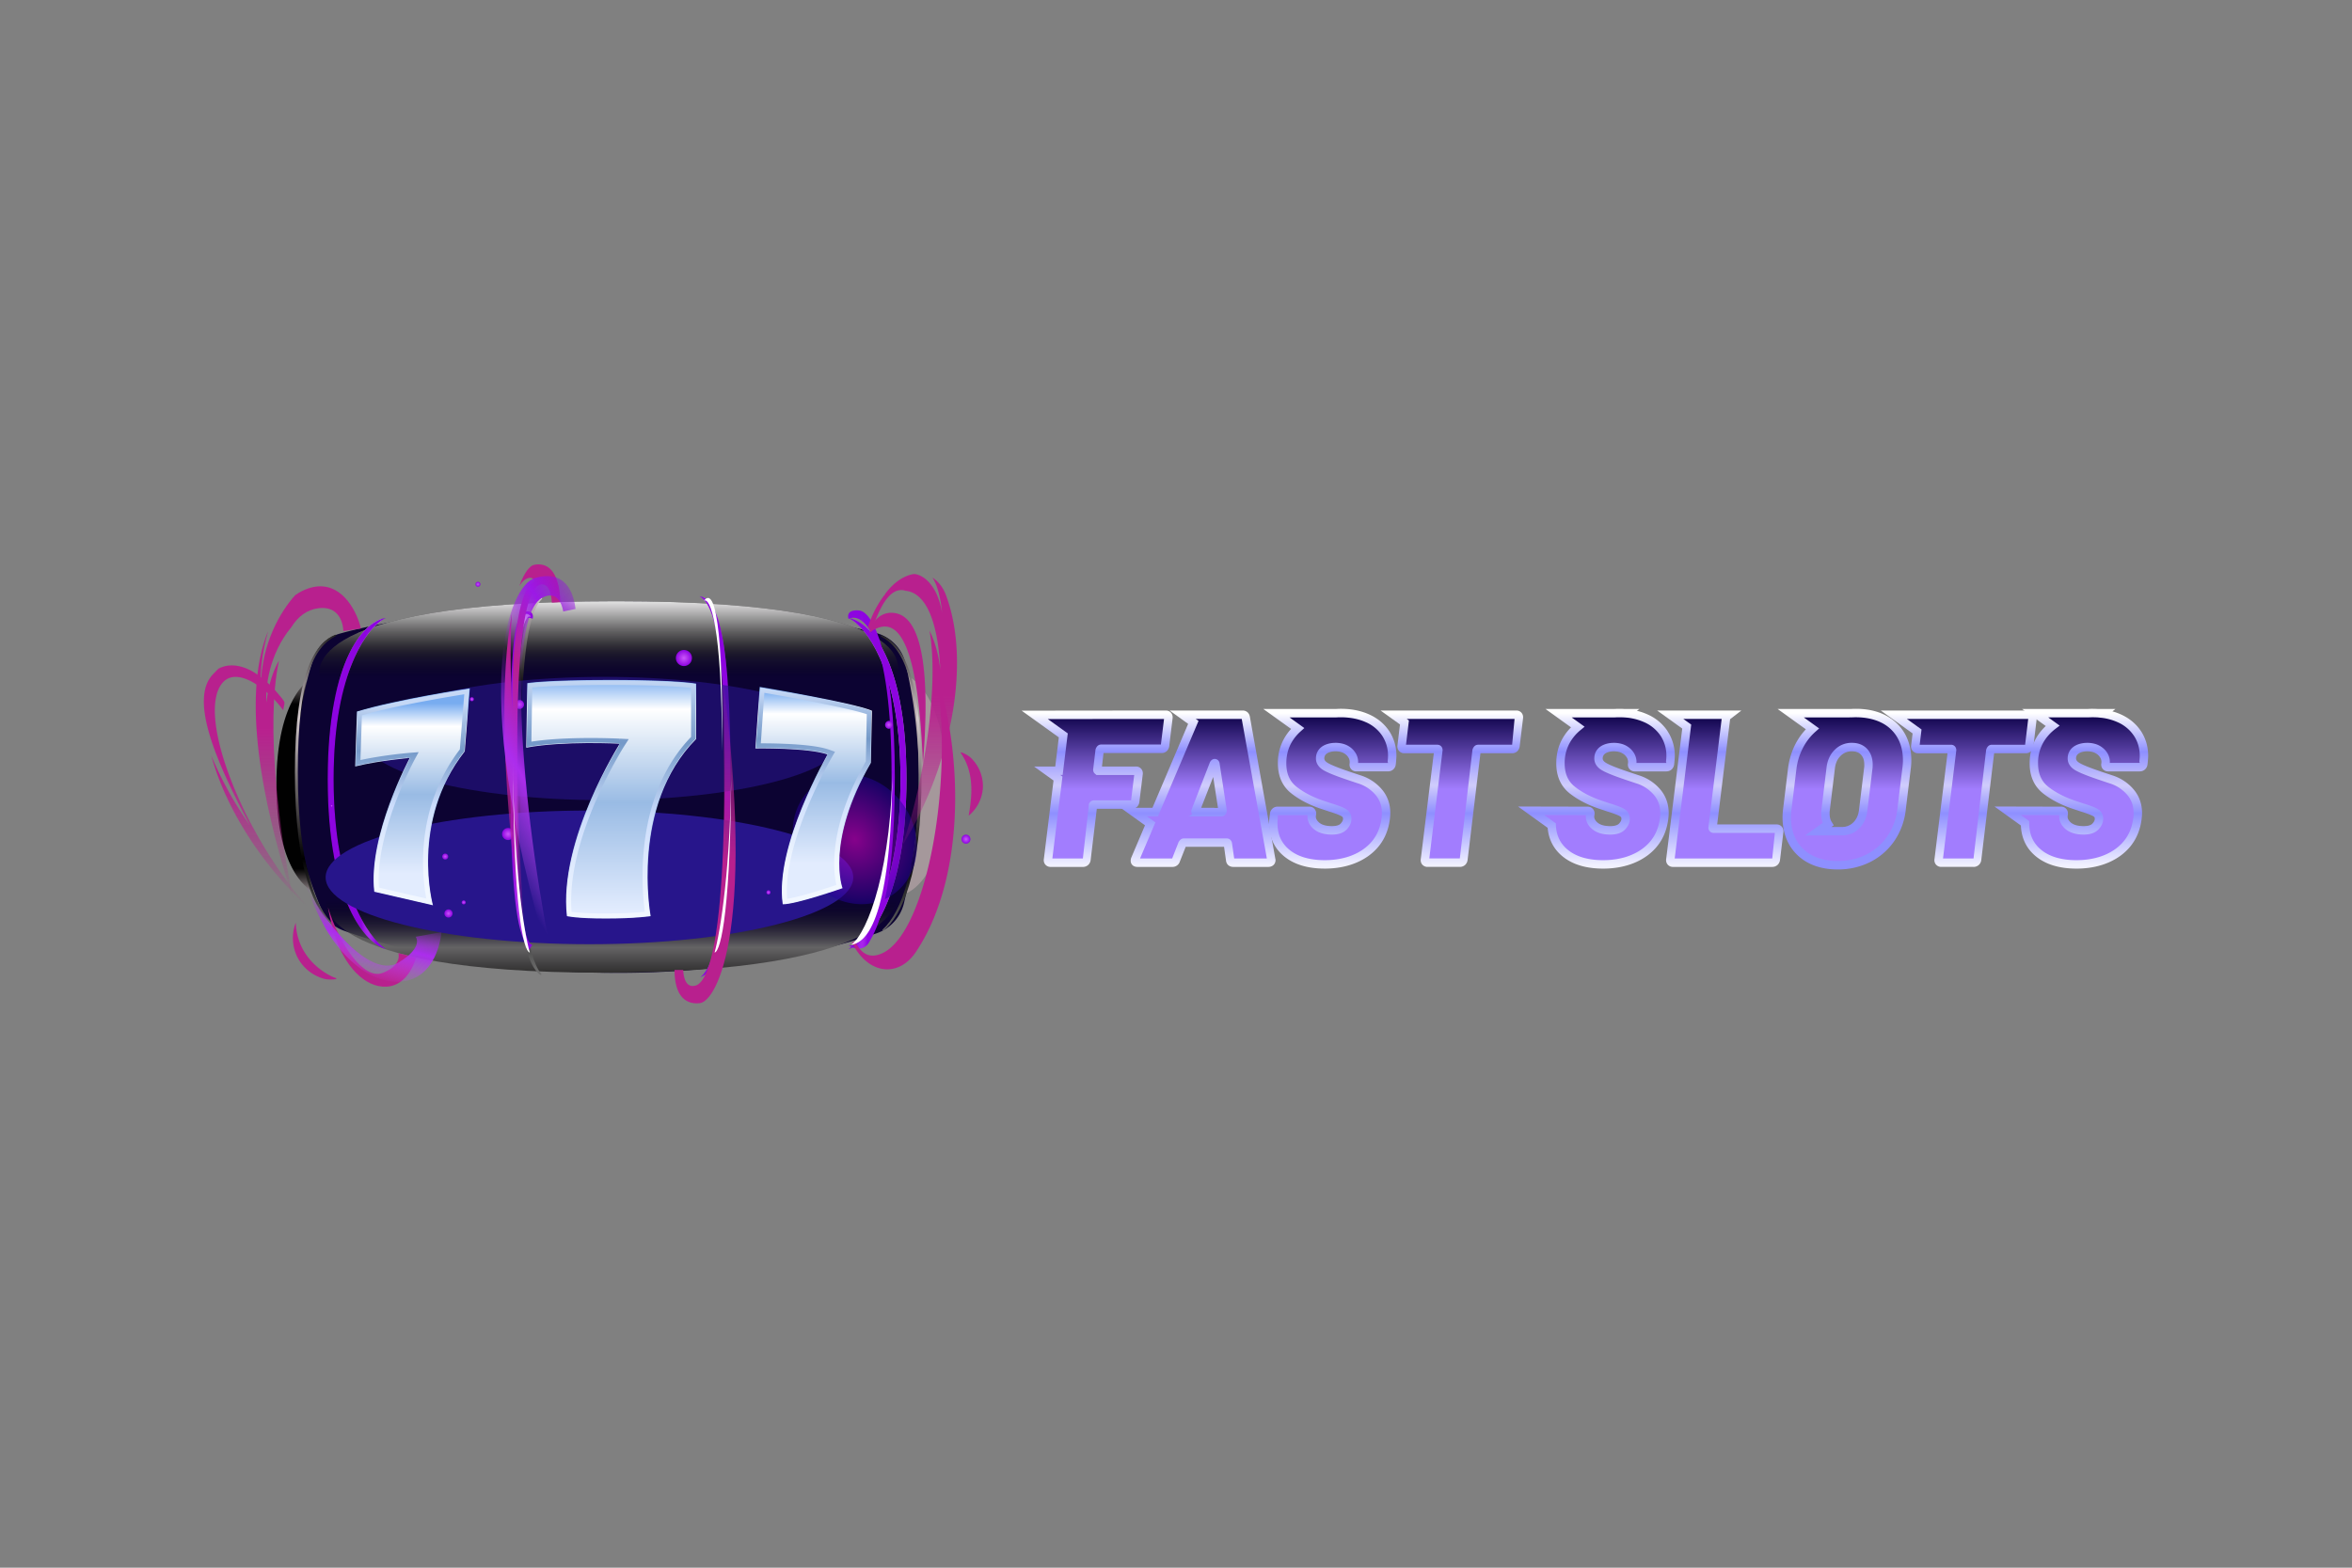 <?xml version="1.0" encoding="UTF-8"?>
<svg xmlns="http://www.w3.org/2000/svg" width="150" height="100" fill="none">
  <rect width="100%" height="100%" fill="#808080" stroke="none"/>
  <g clip-path="url(#a)">
    <path fill="url(#b)" d="m72.4 51.12.213-1.753q.014-.094-.033-.148a.16.16 0 0 0-.128-.054H70.05q-.074-.003-.062-.08l.147-1.241q.027-.081.094-.081h3.859a.2.2 0 0 0 .147-.054.26.26 0 0 0 .067-.148l.215-1.766q.013-.094-.034-.148a.16.16 0 0 0-.127-.054h-6.19a.3.3 0 0 0-.067.009h-2.105l1.82 1.308-.277 2.255h-.752l.69.496-.636 5.167q-.014.094.034.148.046.055.14.054h2.05a.22.22 0 0 0 .154-.054.23.23 0 0 0 .074-.148l.416-3.425q0-.08.08-.08h2.398a.2.2 0 0 0 .148-.054.26.26 0 0 0 .067-.15"></path>
    <path fill="url(#c)" d="M79.246 45.591h-2.76l-.016.001h-1.043l.679.488-2.43 5.716h-1.373l1.051.755-.955 2.25q-.081.228.147.228h2.21q.189 0 .242-.175l.415-1.038q.04-.068.094-.068h2.72q.068 0 .08.068l.148 1.038q.014.175.2.175h2.225q.2 0 .2-.175V54.8l-1.634-9.047q-.04-.161-.2-.162m-1.353 6.216h-1.255l.014-.01h-.389q-.027-.022-.018-.084l1.165-2.98q.027-.053.06-.053.034 0 .047.053l.456 2.98q0 .094-.08.094"></path>
    <path fill="url(#d)" d="M87.213 45.82q-.744-.336-1.682-.337-.159 0-.315.01h-3.812l1.352.972a3.2 3.2 0 0 0-.487.555 2.87 2.87 0 0 0-.503 1.672q0 1.119.77 1.72.77.6 1.91.963l.362.121q.617.189.864.324.248.134.248.404c0 .18-.076.338-.228.5q-.227.242-.75.242-.644 0-.984-.29-.342-.29-.302-.667l.014-.08q.014-.095-.034-.149-.047-.054-.14-.054h-2.024q-.08 0-.14.054a.24.24 0 0 0-.074.148l-.027.19q-.026.27-.026.39 0 1.214.877 1.921.878.709 2.405.709c1.019 0 1.947-.259 2.653-.776q1.059-.774 1.233-2.137.027-.242.027-.35 0-.795-.483-1.356a2.65 2.65 0 0 0-1.199-.795q-.717-.236-.824-.277-.993-.336-1.346-.546-.355-.208-.355-.519 0-.337.267-.532.269-.195.71-.196.403 0 .678.162.274.162.402.405a.8.8 0 0 1 .087.499v.014q-.014.094.033.148.048.054.141.054h2.01a.22.22 0 0 0 .154-.054.23.23 0 0 0 .074-.148l.014-.122q.027-.27.027-.39a2.54 2.54 0 0 0-.416-1.437 2.68 2.68 0 0 0-1.16-.964z"></path>
    <path fill="url(#e)" d="M96.706 45.591h-6.874l-.013.001h-.937l.687.494-.178 1.487q-.015.095.033.149.047.054.14.053h2.104q.067 0 .067.081l-.858 6.97q-.013.095.034.149t.14.054h2.05a.22.22 0 0 0 .155-.054.24.24 0 0 0 .074-.148l.844-6.97q.027-.082.094-.082h2.17a.2.2 0 0 0 .147-.053.26.26 0 0 0 .068-.149l.214-1.78q.014-.093-.033-.148a.16.16 0 0 0-.128-.054"></path>
    <path fill="url(#f)" d="M106.126 46.784a2.7 2.7 0 0 0-1.16-.963 3.8 3.8 0 0 0-1.232-.317l.014-.01h-.163a5 5 0 0 0-.615 0H99.4l1.219.876q-.344.285-.597.65a2.87 2.87 0 0 0-.502 1.672q0 1.12.771 1.72.77.599 1.909.964l.362.12q.617.19.864.324.248.135.248.405c0 .18-.076.337-.228.499q-.227.243-.75.243-.643 0-.985-.29t-.301-.667l.014-.081q.013-.094-.034-.148t-.14-.054h-.518l-.001-.01h-3.08l1.311.943q.05 1.107.874 1.77.878.708 2.405.708c1.018 0 1.947-.258 2.653-.775q1.058-.776 1.233-2.137a4 4 0 0 0 .027-.351q0-.795-.483-1.355a2.64 2.64 0 0 0-1.199-.796q-.717-.236-.824-.276-.992-.337-1.347-.546t-.355-.52q0-.336.268-.532.267-.195.71-.195.402 0 .677.162.275.161.402.404a.8.8 0 0 1 .087.5v.013q-.014.094.034.148.047.055.141.054h2.01a.23.23 0 0 0 .154-.054.24.24 0 0 0 .074-.148l.013-.121q.027-.27.027-.391a2.54 2.54 0 0 0-.416-1.436z"></path>
    <path fill="url(#g)" d="M113.295 52.858h-4.007q-.067 0-.067-.08l.858-6.985a.4.4 0 0 0 .001-.056l.188-.145h-.351l-.012-.001h-3.385l1.051.757-1.044 8.479q-.013.094.034.148t.14.054h6.325a.23.23 0 0 0 .155-.054.24.24 0 0 0 .074-.148l.214-1.767q.012-.093-.034-.148-.047-.054-.14-.054"></path>
    <path fill="url(#h)" d="M129.348 47.722a.27.27 0 0 0 .068-.149l.213-1.78q.014-.093-.034-.148a.16.16 0 0 0-.126-.054h-6.874l-.014.001h-1.802l1.483 1.066-.11.915q-.014.095.033.149.048.054.141.053h2.104q.066 0 .067.081l-.858 6.97q-.014.095.033.149.048.054.141.054h2.05a.22.22 0 0 0 .154-.054.23.23 0 0 0 .074-.148l.845-6.97q.026-.082.093-.082h2.171a.2.2 0 0 0 .148-.053"></path>
    <path fill="url(#i)" d="M136.315 46.784a2.68 2.68 0 0 0-1.159-.963 3.8 3.8 0 0 0-1.054-.296l.04-.031h-.368a5 5 0 0 0-.615 0h-3.365l1.111.799q-.405.31-.694.728a2.87 2.87 0 0 0-.502 1.671q0 1.12.771 1.72.77.599 1.909.964l.362.12q.617.19.865.324.247.135.248.405c0 .18-.076.337-.228.499q-.229.243-.75.243-.644 0-.985-.29t-.301-.667l.013-.081q.014-.094-.034-.148-.046-.054-.14-.054h-.321l-.002-.01h-3.08l1.112.8q.001 1.207.878 1.913.876.708 2.404.708c1.018 0 1.948-.258 2.653-.775q1.059-.776 1.233-2.137a4 4 0 0 0 .027-.351q0-.795-.483-1.355a2.65 2.65 0 0 0-1.198-.796 37 37 0 0 1-.825-.276q-.992-.337-1.347-.546-.356-.209-.356-.52 0-.336.27-.532.266-.195.71-.195.402 0 .676.162.275.161.402.404a.8.8 0 0 1 .088.5v.013q-.015.094.034.148.046.055.139.054h2.011a.22.22 0 0 0 .154-.054.24.24 0 0 0 .074-.148l.013-.121q.027-.27.027-.391a2.54 2.54 0 0 0-.415-1.436z"></path>
    <path fill="url(#j)" d="M120.102 45.854q-.738-.37-1.729-.37-.16 0-.315.01h-3.854l1.384.995a3.8 3.8 0 0 0-.605.694 4.2 4.2 0 0 0-.683 1.86l-.309 2.535q-.04.283-.04.553 0 .93.395 1.618.396.687 1.126 1.065t1.722.378q1.085 0 1.97-.452.885-.451 1.44-1.267.556-.816.677-1.894l.308-2.535a4 4 0 0 0 .04-.54q0-.916-.395-1.597a2.66 2.66 0 0 0-1.132-1.053m-.951 3.162-.322 2.642q-.066.62-.442.991a1.26 1.26 0 0 1-.896.37l-1.528.001.626-.449a1.23 1.23 0 0 1-.171-.67q0-.16.013-.242l.321-2.643q.067-.62.443-.99.374-.371.91-.371.496 0 .778.303.28.303.281.816 0 .16-.013.242"></path>
    <path fill="url(#k)" d="M69.062 55.3h-2.05a.44.44 0 0 1-.343-.147.44.44 0 0 1-.096-.363l.616-5.003-1.241-.893h1.351l.228-1.858-2.37-1.704 9.198-.01c.13 0 .246.052.328.145.06.07.122.187.099.363l-.214 1.763a.53.53 0 0 1-.144.306.46.46 0 0 1-.337.133h-3.71l-.099.862h2.174a.43.43 0 0 1 .328.146.44.44 0 0 1 .099.365l-.215 1.754a.52.52 0 0 1-.144.302.46.46 0 0 1-.335.13H69.95l-.394 3.27a.5.5 0 0 1-.165.319.5.5 0 0 1-.33.12m-1.946-.54h1.946l.378-3.39c-.002-.17.144-.318.346-.318h2.351l.198-1.618h-2.412l-.133-.119a.34.34 0 0 1-.067-.276l.145-1.228c.066-.217.2-.318.36-.318h3.81l.2-1.63-7.413.005 1.274.915-.327 2.65h-.152l.14.102zm2.858-3.357-.005.036a.2.2 0 0 0 .005-.036m2.165-.316-.008.006.268.027z"></path>
    <path fill="url(#l)" d="M80.88 55.299h-2.225c-.264 0-.448-.167-.468-.424l-.122-.857h-2.447l-.372.937a.49.49 0 0 1-.489.344h-2.211c-.207 0-.314-.091-.368-.168s-.105-.214-.032-.42l.877-2.066-1.556-1.118h2.032l2.275-5.353-1.181-.852h4.653c.232 0 .404.137.46.367l1.643 9.165c0 .266-.189.445-.47.445m-8.172-.54h2.049l.408-1.044c.121-.21.265-.237.342-.237h2.72c.174 0 .312.116.344.288l.141.993h2.083l-1.602-8.898h-2.931l.175.126-2.584 6.08h-.713l.546.39zm5.184-2.682h-2.058l.194-.146a.36.36 0 0 1-.048-.256l1.18-3.04c.102-.206.25-.225.31-.225.112 0 .26.068.307.258l.461 3.004c.003.252-.144.405-.346.405m-.45-.54h.236l-.305-1.976-.767 1.966h.85z"></path>
    <path fill="url(#m)" d="M84.487 55.407c-1.075 0-1.941-.258-2.572-.767-.65-.524-.979-1.241-.979-2.132q0-.13.029-.418l.028-.2a.5.5 0 0 1 .162-.312.47.47 0 0 1 .317-.122h2.024c.176 0 .283.08.34.146a.44.44 0 0 1 .099.364l-.015.088c-.008.084.002.239.21.416q.267.226.812.226c.27 0 .458-.053.556-.158.136-.146.154-.24.154-.314 0-.069-.017-.118-.108-.167-.103-.056-.329-.155-.814-.303l-.368-.123c-.784-.25-1.454-.59-1.989-1.007-.58-.451-.875-1.101-.875-1.932a3.15 3.15 0 0 1 .844-2.194l-1.774-1.274h4.648c.093-.007.203-.01.315-.01.66 0 1.262.12 1.791.36l.013.006c.53.24.957.596 1.262 1.056s.46.994.46 1.585q0 .13-.027.419l-.015.125a.5.5 0 0 1-.162.319.5.5 0 0 1-.332.121h-2.01a.43.43 0 0 1-.343-.147.44.44 0 0 1-.096-.365.55.55 0 0 0-.06-.347.76.76 0 0 0-.3-.297c-.292-.174-.84-.166-1.095.02a.36.36 0 0 0-.157.313c0 .042 0 .155.223.286.22.13.656.306 1.297.524.078.029.349.12.821.275.524.173.967.467 1.319.875.363.423.548.938.548 1.532q0 .12-.029.381c-.126.985-.577 1.766-1.341 2.325-.739.541-1.711.827-2.81.827m-3.015-3.411.025.16a4 4 0 0 0-.025.352c0 .729.255 1.288.777 1.711.535.43 1.288.649 2.238.649.986 0 1.849-.25 2.496-.724.648-.475 1.016-1.114 1.124-1.953a3 3 0 0 0 .024-.317c0-.467-.136-.852-.416-1.179a2.4 2.4 0 0 0-1.08-.715 35 35 0 0 1-.835-.28c-.677-.23-1.134-.416-1.388-.566-.403-.238-.488-.54-.488-.752 0-.31.131-.57.379-.751.43-.311 1.209-.325 1.68-.048a1.3 1.3 0 0 1 .504.511q.144.279.125.572h1.91l-.025-.085q.024-.246.024-.36a2.3 2.3 0 0 0-.37-1.286 2.4 2.4 0 0 0-1.046-.868h-.003c-.538-.244-1.196-.342-1.87-.305l-2.991.001.942.678-.248.225q-.256.23-.447.508c-.305.443-.453.94-.453 1.518 0 .665.217 1.157.666 1.506.485.378 1.1.688 1.826.92l.366.122c.422.13.72.242.906.342.251.137.39.365.39.642 0 .244-.099.468-.301.684-.204.217-.522.328-.946.328-.492 0-.881-.119-1.157-.353-.364-.31-.418-.65-.397-.887z"></path>
    <path fill="url(#n)" d="M93.101 55.298h-2.05a.44.44 0 0 1-.343-.146.44.44 0 0 1-.096-.363l.83-6.744h-1.877a.43.43 0 0 1-.344-.147.44.44 0 0 1-.096-.365l.16-1.321-1.24-.89h8.66c.131 0 .244.05.328.143.062.072.124.19.099.366l-.213 1.774a.53.53 0 0 1-.144.307.46.46 0 0 1-.337.133h-2.022l-.82 6.814a.52.52 0 0 1-.163.318.5.5 0 0 1-.332.121m-1.946-.54h1.946l.806-6.935c.067-.215.2-.317.36-.317h2.17l.155-1.645h-6.874l.137.099-.186 1.546h1.999c.194 0 .335.147.335.35z"></path>
    <path fill="url(#o)" d="M102.241 55.408c-1.075 0-1.941-.259-2.572-.767-.576-.465-.9-1.082-.966-1.836l-1.888-1.358 4.435.01c.176 0 .283.079.341.145a.44.44 0 0 1 .098.365l-.015.09c-.009.082.001.236.21.414q.267.225.812.226c.186 0 .433-.028.555-.158.137-.145.155-.24.155-.314 0-.07-.018-.119-.108-.168-.103-.056-.329-.154-.814-.302l-.368-.124c-.783-.25-1.454-.589-1.989-1.006-.58-.452-.875-1.102-.875-1.933 0-.683.185-1.297.55-1.826q.174-.252.391-.47l-1.63-1.172h4.407c.186-.012.422-.012.629 0h.953l-.156.117q.358.087.681.233a2.96 2.96 0 0 1 1.272 1.06l-.004.003c.319.49.466 1.01.466 1.585q0 .129-.028.417l-.014.125a.52.52 0 0 1-.163.32.5.5 0 0 1-.331.122h-2.01a.44.44 0 0 1-.344-.147.44.44 0 0 1-.096-.366.54.54 0 0 0-.059-.346.75.75 0 0 0-.3-.297c-.291-.174-.843-.166-1.095.019a.36.36 0 0 0-.157.313c0 .043 0 .156.223.287.22.13.657.306 1.297.523q.115.043.822.276a2.93 2.93 0 0 1 1.318.875c.363.422.548.938.548 1.532q0 .117-.029.38c-.126.985-.577 1.766-1.341 2.326-.739.541-1.711.827-2.811.827m-3.754-3.421.737.53.005.13c.032.663.285 1.177.775 1.573.534.43 1.287.648 2.237.648.986 0 1.849-.25 2.496-.723.649-.476 1.017-1.115 1.124-1.954q.025-.216.025-.316c0-.468-.137-.853-.417-1.18a2.4 2.4 0 0 0-1.08-.715 38 38 0 0 1-.835-.28c-.675-.228-1.132-.415-1.389-.566-.403-.237-.487-.54-.487-.752 0-.31.131-.57.379-.75.426-.311 1.207-.326 1.68-.048q.34.202.503.511.145.277.126.572h1.909l-.025-.085q.025-.246.025-.36a2.3 2.3 0 0 0-.37-1.287l-.019-.018.017.017a2.43 2.43 0 0 0-1.047-.868 3.6 3.6 0 0 0-1.147-.294l-.124-.009c-.215-.01-.4-.012-.599 0h-2.751l.824.593-.27.223c-.21.172-.393.373-.546.595a2.6 2.6 0 0 0-.455 1.518c0 .665.218 1.157.667 1.507.485.378 1.1.687 1.826.919l.366.123c.422.129.72.242.906.342a.71.71 0 0 1 .389.642c0 .245-.099.469-.301.684-.203.217-.521.327-.945.327-.492 0-.881-.119-1.157-.353-.365-.31-.419-.65-.397-.887z"></path>
    <path fill="url(#p)" d="M113.026 55.299h-6.325a.44.44 0 0 1-.343-.147.44.44 0 0 1-.096-.363l1.024-8.315-1.602-1.152h5.373l-.719.556-.824 6.71h3.78c.177 0 .283.08.341.145.06.07.124.187.099.366l-.213 1.76a.52.52 0 0 1-.161.316.5.5 0 0 1-.334.124m-6.221-.54h6.221l.166-1.63h-3.904c-.194 0-.335-.148-.335-.351l.847-6.916-1.945-.001h-.499l.502.36zm6.489-1.631h.003l-.003-.27z"></path>
    <path fill="url(#q)" d="M125.863 55.298h-2.05a.44.44 0 0 1-.343-.146.44.44 0 0 1-.096-.366l.83-6.74h-1.878a.44.44 0 0 1-.342-.146.44.44 0 0 1-.098-.362l.091-.753-2.033-1.463h9.525c.132 0 .249.053.33.149a.44.44 0 0 1 .094.365l-.211 1.77a.52.52 0 0 1-.145.306l-.001.002a.47.47 0 0 1-.336.131h-2.023l-.82 6.814a.5.5 0 0 1-.164.32.5.5 0 0 1-.33.12m-1.946-.54h1.946l.806-6.935c.068-.216.201-.317.36-.317h2.124l.198-1.645h-7.736l.932.671-.117.974h2c.194 0 .335.147.335.35z"></path>
    <path fill="url(#r)" d="M132.43 55.408c-1.076 0-1.942-.259-2.572-.768-.613-.493-.94-1.16-.975-1.983l-1.683-1.21 4.239.01a.44.44 0 0 1 .34.143c.06.068.124.185.1.364l-.014.088c-.009.087 0 .241.209.42.176.148.45.224.812.224q.406 0 .555-.158c.137-.145.155-.24.155-.313 0-.07-.018-.119-.108-.168-.103-.055-.328-.153-.815-.303l-.368-.123c-.782-.25-1.452-.589-1.989-1.006-.58-.452-.875-1.102-.875-1.933 0-.682.186-1.297.55-1.825q.21-.303.478-.556l-1.511-1.088h4.201c.185-.013.424-.011.63.001h1.123l-.192.153q.287.079.546.197c.525.238.943.581 1.245 1.021l.029.041c.305.461.46.994.46 1.586q0 .129-.028.417l-.014.125a.5.5 0 0 1-.163.32.5.5 0 0 1-.331.122h-2.011a.44.44 0 0 1-.345-.151.43.43 0 0 1-.093-.364.54.54 0 0 0-.059-.344.76.76 0 0 0-.302-.297c-.291-.174-.841-.166-1.093.019a.35.35 0 0 0-.158.313c0 .043 0 .156.222.287s.659.306 1.298.523c.078.03.349.12.822.275.523.174.967.468 1.318.876.363.422.548.938.548 1.532q0 .118-.029.38c-.125.985-.577 1.765-1.341 2.326-.738.54-1.71.827-2.811.827m-3.557-3.421.542.39.001.139c.002.725.256 1.283.777 1.704.533.43 1.286.648 2.237.648.987 0 1.85-.25 2.495-.723.65-.477 1.018-1.116 1.125-1.954a3 3 0 0 0 .024-.316c0-.468-.136-.853-.416-1.18a2.4 2.4 0 0 0-1.08-.715 37 37 0 0 1-.834-.28c-.675-.229-1.132-.414-1.389-.566-.404-.237-.488-.54-.488-.752 0-.31.131-.57.38-.75.426-.311 1.209-.326 1.679-.048q.341.202.504.511.144.277.125.571h1.909l-.025-.084q.024-.246.025-.36c0-.47-.119-.894-.352-1.258l-.02-.03a2.4 2.4 0 0 0-1.046-.868 3.5 3.5 0 0 0-.98-.274l-.291-.03c-.214-.01-.4-.012-.6 0h-2.545l.727.524-.289.221q-.372.286-.637.668a2.6 2.6 0 0 0-.453 1.517c0 .665.217 1.157.666 1.507.486.378 1.101.687 1.826.919l.366.123c.424.13.723.242.907.341a.71.71 0 0 1 .389.643c0 .243-.098.467-.301.683-.204.218-.523.328-.945.328-.492 0-.882-.118-1.158-.352-.364-.311-.418-.651-.396-.888z"></path>
    <path fill="url(#s)" d="M117.194 55.461c-.7 0-1.321-.137-1.845-.407a3 3 0 0 1-1.235-1.17c-.286-.498-.431-1.087-.431-1.753q0-.289.043-.59l.307-2.53c.095-.743.34-1.409.728-1.98q.186-.274.409-.51l-1.802-1.297h4.689c.092-.007.203-.01.316-.01.699 0 1.321.134 1.848.399.536.27.954.66 1.244 1.157.287.495.432 1.078.432 1.734q0 .274-.043.578l-.308 2.53a4.4 4.4 0 0 1-.721 2.014 4.1 4.1 0 0 1-1.54 1.355 4.56 4.56 0 0 1-2.091.48m-2.155-9.698.978.703-.251.224c-.21.188-.399.406-.562.645a3.94 3.94 0 0 0-.639 1.742l-.308 2.534a4 4 0 0 0-.038.52c0 .57.121 1.068.359 1.483.24.417.572.73 1.016.96.447.231.985.348 1.6.348.677 0 1.299-.142 1.849-.422a3.6 3.6 0 0 0 1.34-1.18 3.9 3.9 0 0 0 .631-1.771l.309-2.538q.038-.27.038-.507c0-.56-.121-1.051-.358-1.462a2.4 2.4 0 0 0-1.021-.946h-.001c-.526-.266-1.211-.375-1.907-.334zm.086 7.528 1.123-.807a1.6 1.6 0 0 1-.099-.582q0-.194.018-.29l.319-2.629c.051-.471.226-.86.521-1.15a1.5 1.5 0 0 1 1.098-.448c.405 0 .733.131.973.388.235.254.354.59.354 1q0 .185-.017.282l-.32 2.636c-.051.471-.226.86-.521 1.15-.291.29-.654.44-1.078.448zm1.674-.54h.692a1 1 0 0 0 .708-.294c.207-.205.326-.475.364-.828l.323-2.66a1 1 0 0 0 .01-.195c0-.274-.068-.48-.209-.632-.136-.146-.327-.218-.582-.218a.98.98 0 0 0-.722.294c-.208.204-.327.474-.364.827l-.322 2.646c-.01.058-.012.124-.012.21q0 .318.13.526l.135.215z"></path>
    <path fill="url(#t)" d="M17.627 50.07c0-5.532 2.074-7.097 3.111-7.188v14.253c-1.037-.05-3.111-1.533-3.111-7.065"></path>
    <path fill="url(#u)" d="M60.33 50.07c0-5.532-2.074-7.097-3.111-7.188v14.253c1.037-.05 3.111-1.533 3.111-7.065"></path>
    <path fill="#0C0332" d="M18.888 50.013c0-4.104.636-6.696 1.147-8.11.27-.744.894-1.279 1.652-1.49 3.81-1.059 11.25-2.063 17.775-2.063 6.264 0 12.8 1.094 16.351 2.007.94.242 1.678.951 1.915 1.897.423 1.7.886 4.433.886 7.759 0 2.993-.562 5.898-.955 7.564a2.7 2.7 0 0 1-1.75 1.956c-2.518.87-8.365 2.524-16.447 2.524-9.255 0-15.384-1.9-17.553-2.699a2.34 2.34 0 0 1-1.321-1.183c-.629-1.32-1.7-4.156-1.7-8.162"></path>
    <path fill="url(#v)" d="M57.1 43.262H20.424s-2.145-4.912 18.86-4.912S57.1 43.262 57.1 43.262"></path>
    <path fill="url(#w)" d="M57.1 43.262H20.424s-2.145-4.912 18.86-4.912S57.1 43.262 57.1 43.262"></path>
    <path fill="url(#x)" d="M20.8 57.459h36.365s-.143 4.588-18.702 4.588c-18.558 0-17.664-4.588-17.664-4.588"></path>
    <path fill="url(#y)" d="M21.278 49.702c0-6.42 1.872-9.288 3.035-10.111.05-.036.02-.112-.037-.09-1.296.474-3.377 2.973-3.377 10.201 0 7.223 2.078 10.035 3.374 10.706.055.029.093-.042.046-.082-1.162-1.011-3.041-4.192-3.041-10.624"></path>
    <path fill="url(#z)" d="M21.278 49.702c0-6.984 2.215-9.765 3.323-10.282-1.234.148-3.702 2.411-3.702 10.282s2.468 10.505 3.702 10.837c-1.108-.702-3.323-3.852-3.323-10.837"></path>
    <path fill="url(#A)" d="M18.995 49.252c0-6.01 1-7.95 2.411-8.679.058-.03.036-.102-.024-.08-1.176.445-2.575 2.217-2.575 8.76 0 6.314 1.303 8.94 2.451 9.811.053.04.088-.025.039-.07-1.21-1.087-2.302-3.997-2.302-9.742"></path>
    <path fill="url(#B)" d="M58.588 49.402c0-6.102-.993-8.066-2.397-8.801-.057-.03-.035-.102.025-.08 1.168.447 2.559 2.238 2.559 8.881 0 6.415-1.297 9.075-2.437 9.952-.053.04-.088-.024-.04-.069 1.203-1.096 2.29-4.046 2.29-9.883"></path>
    <path fill="url(#C)" d="M57.43 49.702c0-6.42-1.871-9.288-3.034-10.111-.05-.036-.021-.112.036-.09 1.296.474 3.377 2.973 3.377 10.201 0 7.223-2.078 10.035-3.374 10.706-.055.029-.093-.042-.046-.082 1.162-1.011 3.041-4.192 3.041-10.624"></path>
    <path fill="url(#D)" d="M57.43 49.702c0-6.984-2.215-9.765-3.323-10.282 1.234.148 3.702 2.411 3.702 10.282S55.34 60.207 54.107 60.54c1.108-.702 3.323-3.852 3.323-10.837"></path>
    <path fill="url(#E)" d="M33.187 49.862c0-7.43.427-10.725 1.368-11.648.043-.042.008-.118-.046-.09-1.063.535-1.7 3.403-1.7 11.738 0 8.325.59 11.556 1.644 12.32.049.036.093-.031.054-.078-.937-1.139-1.32-4.797-1.32-12.242"></path>
    <path fill="url(#F)" d="M46.219 49.862c0-7.43-.427-10.725-1.368-11.648-.043-.042-.008-.118.045-.09 1.064.535 1.7 3.403 1.7 11.738 0 8.325-.589 11.556-1.643 12.32-.05.036-.093-.031-.055-.078.938-1.139 1.32-4.797 1.32-12.242"></path>
    <path fill="url(#G)" d="M46.219 49.862c0-8.034-.5-11.232-1.607-11.827 1.234.17 1.985 2.773 1.985 11.827s-.697 12.083-1.931 12.466c1.108-.808 1.553-4.432 1.553-12.466"></path>
    <path fill="#27158B" d="M37.591 60.228c9.292 0 16.824-1.909 16.824-4.263s-7.532-4.263-16.824-4.263c-9.291 0-16.823 1.908-16.823 4.263s7.532 4.263 16.823 4.263" style="mix-blend-mode:color"></path>
    <path fill="#27158B" d="M38.517 51.04c8.44 0 15.281-1.76 15.281-3.932s-6.841-3.932-15.281-3.932-15.281 1.76-15.281 3.932 6.842 3.932 15.281 3.932" opacity=".6" style="mix-blend-mode:color"></path>
    <path fill="url(#H)" d="M51.427 55.76c1.371 1.928 3.864 2.496 5.567 1.27s1.974-3.784.603-5.712-3.863-2.497-5.567-1.27-1.974 3.783-.603 5.712" opacity=".5" style="mix-blend-mode:color-dodge"></path>
    <path fill="url(#I)" d="M56.861 49.57c0-9.144-1.829-10.54-2.744-10.095-.078-.207-.053-.605.679-.534.915.09 2.272 2.969 2.272 10.629 0 7.652-1.148 9.674-1.622 10.507v.002c-.379.665-1.043.416-1.329.208.915.238 2.744-1.573 2.744-10.717"></path>
    <path fill="url(#J)" d="M32.931 49.57c0-9.145.118-10.54 1.033-10.095.078-.208 0-.512-.384-.475-.915.09-1.033 2.91-1.033 10.57 0 7.659.502 9.796.974 10.628.378.665.157.297.443.089-.413-.09-1.033-1.574-1.033-10.718"></path>
    <g style="mix-blend-mode:color-dodge">
      <path fill="url(#K)" d="M43.558 42.483a.512.512 0 0 0 .118-1.02.512.512 0 0 0-.118 1.02"></path>
      <path fill="url(#L)" d="M32.361 53.583a.384.384 0 0 0 .088-.764.384.384 0 0 0-.088.764"></path>
      <path fill="url(#M)" d="M28.573 58.529a.261.261 0 0 0 .06-.52.261.261 0 0 0-.06.52"></path>
      <path fill="url(#N)" d="M51.18 45.644a.263.263 0 0 0 .074.363.26.26 0 0 0 .36-.075.263.263 0 0 0-.074-.363.26.26 0 0 0-.36.075"></path>
      <path fill="url(#O)" d="M30.35 37.183a.16.16 0 0 0 .044.218.155.155 0 0 0 .216-.045.16.16 0 0 0-.045-.218.156.156 0 0 0-.216.045"></path>
      <path fill="url(#P)" d="M33.845 39.327c-.383-.188-1.15 1.472-1.15 9.619-.07-3.77.064-10.973 1.15-9.62"></path>
      <path fill="url(#Q)" d="M44.897 38.312c.383-.188 1.15 1.472 1.15 9.619.07-3.77-.064-10.973-1.15-9.62"></path>
    </g>
    <g style="mix-blend-mode:color-dodge">
      <path fill="url(#R)" d="M50.877 54.6a.191.191 0 0 0 .044-.38.191.191 0 0 0-.044.38"></path>
      <path fill="url(#S)" d="M48.995 57.057a.13.13 0 0 0 .143-.114.13.13 0 1 0-.257-.03.13.13 0 0 0 .114.144"></path>
      <path fill="url(#T)" d="M61.368 53.372a.29.29 0 0 0 .08.397c.132.087.309.05.395-.082a.29.29 0 0 0-.081-.397.284.284 0 0 0-.395.082"></path>
      <path fill="url(#U)" d="M60.225 50.658a.13.13 0 0 0 .037.18c.06.04.14.023.18-.037a.13.13 0 0 0-.038-.18.13.13 0 0 0-.179.037"></path>
      <path fill="url(#V)" d="M49.877 46.455a.08.08 0 0 0 .022.108.077.077 0 0 0 .108-.022.08.08 0 0 0-.022-.108.077.077 0 0 0-.108.022"></path>
      <path fill="url(#W)" d="M56.661 46.488a.255.255 0 0 0 .059-.506.255.255 0 0 0-.059.506"></path>
      <path fill="url(#X)" d="M28.545 54.755a.19.19 0 0 0-.035-.268.19.19 0 0 0-.267.035.19.19 0 0 0 .035.268.19.19 0 0 0 .267-.035"></path>
      <path fill="url(#Y)" d="M29.676 57.64a.13.13 0 0 0-.024-.181.13.13 0 0 0-.181.023.13.13 0 0 0 .023.183.13.13 0 0 0 .182-.024"></path>
      <path fill="url(#Z)" d="M32.879 45.063a.284.284 0 0 0 .38.134.287.287 0 0 0 .133-.383.284.284 0 0 0-.38-.133.287.287 0 0 0-.133.382"></path>
      <path fill="url(#aa)" d="M29.977 44.657a.13.13 0 0 0 .173.06.13.13 0 0 0 .06-.173.13.13 0 0 0-.173-.06.13.13 0 0 0-.06.173"></path>
      <path fill="url(#ab)" d="M21.082 51.437a.077.077 0 0 0 .103.036.078.078 0 0 0-.067-.14.08.08 0 0 0-.036.104"></path>
      <path fill="url(#ac)" d="M24.592 45.597a.256.256 0 0 0-.047-.358.25.25 0 0 0-.356.047.256.256 0 0 0 .047.358c.111.085.27.064.356-.047"></path>
    </g>
    <path fill="#B8208E" d="M24.407 62.058c-1.265.488-2.814-1.965-3.485-4.17 0 0 .125.88.495 1.988.578 1.67 1.806 3.149 3.252 3.06 1.446-.09 1.863-1.862 1.863-1.862l-1.126-.27s.266.766-.999 1.254"></path>
    <path fill="url(#ad)" d="M25.408 61.404c-1.643.986-4.395-2.009-5.863-4.878 0 0 .387 1.18 1.17 2.614 1.21 2.158 3.279 3.89 5.27 3.408 1.99-.48 2.168-3.085 2.168-3.085l-1.643.292s.54.663-1.103 1.65" style="mix-blend-mode:color-dodge"></path>
    <path fill="url(#ae)" fill-rule="evenodd" d="M13.923 42.662q-.175.177-.34.349c-.361.376-.54.885-.576 1.495l-.007.216c-.01 1.998 1.367 4.964 2.917 7.892a23 23 0 0 1-2.444-4.417c.978 3.533 3.362 7.124 6.189 9.687-4.072-4.542-7.054-11.98-5.577-14.19.91-1.364 3.007.255 3.985 1.624 0-.078.019-.171.037-.26.023-.107.044-.208.028-.27-.024-.101-.253-.366-.428-.57l-.068-.079a6.3 6.3 0 0 0-.844-.818 1.3 1.3 0 0 0-.214-.15l.013-.01c-.991-.774-1.984-.884-2.671-.5" clip-rule="evenodd"></path>
    <path fill="url(#af)" fill-rule="evenodd" d="M18.82 37.97c-.925 1.028-2.115 3.016-2.19 5.759-.035-.696.047-2.047.472-3.47-1.146 2.74-1.388 7.88 1.607 17.155-.86-4.118-1.806-11.136-.915-15.284-.317.552-.67 1.444-.796 2.666-.078-.873.132-3.044 1.585-4.794.426-.68.99-1.11 1.72-1.203 1.593-.204 1.593 1.455 1.593 1.455l1.121-.162c-.226-.99-1.086-2.783-2.714-2.688-.414.024-.945.185-1.484.565" clip-rule="evenodd"></path>
    <path fill="url(#ag)" d="M44.652 63.985c-.802.105-1.633-.303-1.633-2.113h.553s0 1.223.785.997c2.105-.605 2.082-15.107 1.466-21.729 2.617 18.222-.167 22.713-1.17 22.845"></path>
    <path fill="url(#ah)" fill-rule="evenodd" d="M35.737 38.414c-.068-2.113-.898-2.547-1.682-2.383-.25.053-.604.443-.938 1.348.383-.61.873-.644.968-.31-1.254.683-1.417 5.356-1.417 8.253-.075-1.258-.178-4.192-.02-6.19-.684 3.529-.894 10.572 1.113 23.617-.852-7.696-1.418-24.616.625-25.43.763-.304.809 1.123.809 1.123z" clip-rule="evenodd"></path>
    <path fill="url(#ai)" d="M34.073 36.888c1.127-.36 2.37-.133 2.635 1.956l-.787.163s-.18-1.411-1.264-.919c-2.91 1.32-.749 18.048 1.098 25.508-6.398-20.255-3.091-26.26-1.682-26.708" style="mix-blend-mode:color-dodge"></path>
    <path fill="#B8208E" d="M18.86 58.86a2.73 2.73 0 0 0 .12 2.22 2.72 2.72 0 0 0 1.745 1.37c.231.056.9.042.688-.067.129.066-2.432-.778-2.553-3.523M55.428 40.368l.046-.088c.116-.539.65-1.313 1.58-1.177.931.136 2.488 1.25 1.806 9.603-.352-9.076-2.044-9.349-3.432-8.338M61.777 52.032a2.5 2.5 0 0 0 .909-1.839 2.5 2.5 0 0 0-.805-1.885c-.163-.149-.717-.438-.593-.255.899 1.32.682 2.828.49 3.979"></path>
    <path fill="url(#aj)" fill-rule="evenodd" d="M58.308 36.615c.456.027 1.448.556 1.77 2.456-.048-.601-.231-1.686-.615-2.225.384.237.7.638.894 1.19 1.65 4.561.118 11.155-2.807 15.895 1.4-4.064 2.352-10.252 1.729-13.708.318.635.577 1.484.692 2.492-.22-4.195-1.453-4.961-2.21-5.028-1-.326-1.7 1.09-2.18 2.611a3 3 0 0 0-.229-.31q.132-.392.304-.771c.174-.384.384-.75.619-1.081.055-.09.113-.153.172-.216l-.016-.006c.57-.787 1.242-1.21 1.877-1.302z" clip-rule="evenodd"></path>
    <path fill="#B8208E" fill-rule="evenodd" d="M54.334 60.118c1.018 2.069 2.99 2.267 4.096.578 2.999-4.493 3.12-12.053 1.245-17.984 1.216 7.006-.54 16.619-3.323 18.052-.876.45-1.444.07-1.811-.714a2 2 0 0 1-.207.068" clip-rule="evenodd"></path>
    <path fill="url(#ak)" d="M32.724 48.5c0 9.322.65 12.202 1.063 12.261-.354-1.266-1.063-5.492-1.063-12.261"></path>
    <path fill="url(#al)" d="M56.92 48.5c0 9.322-1.417 11.638-2.626 11.757 1.063-.772 2.626-4.988 2.626-11.757"></path>
    <path fill="url(#am)" d="M46.635 48.5c0 9.322-.649 12.202-1.062 12.261.354-1.266 1.062-5.492 1.062-12.261"></path>
    <path fill="url(#an)" d="M27.613 57.747s-1.482-5.31 2.028-9.822l.324-4.02s-4.621.69-7.2 1.482l-.114 3.505c1.569-.388 3.48-.543 3.48-.543s-2.674 4.939-2.262 8.534z"></path>
    <path stroke="url(#ao)" stroke-width=".292" d="m26.13 48.349-.014-.178m0 0h-.005l-.017.002-.064.006q-.085.007-.24.023c-.205.02-.494.052-.833.096-.613.08-1.39.2-2.121.367l.102-3.145c1.27-.379 2.995-.733 4.426-.996a94 94 0 0 1 2.406-.41l-.3 3.744c-1.76 2.282-2.267 4.759-2.336 6.664-.035.958.042 1.774.127 2.351.04.266.081.48.114.636l-3.343-.771c-.162-1.728.38-3.77.98-5.409a26 26 0 0 1 1.245-2.84l.022-.042.006-.01.001-.002.157-.29z"></path>
    <path fill="url(#ap)" d="M53.735 56.656s-1.119-2.91 1.807-7.998l.066-3.323c-1.184-.515-7.157-1.518-7.157-1.518l-.276 3.926s3.37-.057 4.604.386c0 0-3.404 5.823-2.86 9.555.863.006 3.816-1.028 3.816-1.028"></path>
    <path stroke="url(#aq)" stroke-width=".292" d="m52.93 48.22-.001.004-.007.012-.028.048-.106.19a30.436 30.436 0 0 0-1.48 3.102c-.759 1.863-1.438 4.131-1.235 5.922.193-.02.458-.071.765-.145.393-.095.84-.223 1.261-.351a45 45 0 0 0 1.416-.459 4 4 0 0 1-.084-.392 7 7 0 0 1-.066-1.597c.087-1.386.543-3.398 2-5.945l.063-3.154c-.306-.114-.833-.253-1.477-.4a72 72 0 0 0-2.399-.497 150 150 0 0 0-2.872-.52l-.066-.012-.249 3.537h.357c.336.002.798.008 1.3.03.5.02 1.041.054 1.537.112.492.057.95.139 1.28.257l.2.072zm0 0-.151-.09"></path>
    <path fill="url(#ar)" d="M41.496 58.44s-1.313-7.042 2.901-11.301v-3.533s-1.12-.235-5.419-.235c-4.297 0-5.351.205-5.351.205l-.067 4.118c2.32-.443 5.965-.254 5.965-.254s-3.923 6.141-3.37 11c0 0 .593.153 2.486.153 1.892 0 2.855-.152 2.855-.152"></path>
    <path stroke="url(#as)" stroke-width=".292" d="m39.525 47.44.009-.177m-.01.178.15.096m-.15-.096.01-.178m0 0h-.011l-.032-.002-.12-.006c-.105-.004-.257-.01-.447-.015-.38-.011-.91-.021-1.513-.017-1.132.007-2.53.064-3.67.258l.06-3.75.078-.01c.162-.018.425-.044.823-.07.796-.05 2.13-.102 4.276-.102s3.497.059 4.309.117a16 16 0 0 1 .933.092v3.308c-2.109 2.165-2.831 5.01-3.03 7.306a18 18 0 0 0-.01 2.916 15 15 0 0 0 .112 1q-.177.022-.528.052c-.473.037-1.182.075-2.124.075a20 20 0 0 1-1.934-.075 6 6 0 0 1-.388-.05c-.228-2.35.585-5.005 1.477-7.102a29 29 0 0 1 1.714-3.382q.079-.133.122-.201l.032-.051.008-.013.002-.004m-.14-.274.306.016-.166.258"></path>
  </g>
  <defs>
    <linearGradient id="b" x1="70.256" x2="70.256" y1="45.484" y2="55.192" gradientUnits="userSpaceOnUse">
      <stop stop-color="#0B0046"></stop>
      <stop offset=".5" stop-color="#A27DFE"></stop>
    </linearGradient>
    <linearGradient id="c" x1="76.692" x2="76.692" y1="45.483" y2="55.191" gradientUnits="userSpaceOnUse">
      <stop stop-color="#0B0046"></stop>
      <stop offset=".5" stop-color="#A27DFE"></stop>
    </linearGradient>
    <linearGradient id="d" x1="84.997" x2="84.997" y1="45.483" y2="55.192" gradientUnits="userSpaceOnUse">
      <stop stop-color="#0B0046"></stop>
      <stop offset=".5" stop-color="#A27DFE"></stop>
    </linearGradient>
    <linearGradient id="e" x1="92.876" x2="92.876" y1="45.483" y2="55.191" gradientUnits="userSpaceOnUse">
      <stop stop-color="#0B0046"></stop>
      <stop offset=".5" stop-color="#A27DFE"></stop>
    </linearGradient>
    <linearGradient id="f" x1="102.097" x2="102.097" y1="45.483" y2="55.192" gradientUnits="userSpaceOnUse">
      <stop stop-color="#0B0046"></stop>
      <stop offset=".5" stop-color="#A27DFE"></stop>
    </linearGradient>
    <linearGradient id="g" x1="109.996" x2="109.996" y1="45.591" y2="55.081" gradientUnits="userSpaceOnUse">
      <stop stop-color="#0B0046"></stop>
      <stop offset=".5" stop-color="#A27DFE"></stop>
    </linearGradient>
    <linearGradient id="h" x1="125.206" x2="125.206" y1="45.483" y2="55.191" gradientUnits="userSpaceOnUse">
      <stop stop-color="#0B0046"></stop>
      <stop offset=".5" stop-color="#A27DFE"></stop>
    </linearGradient>
    <linearGradient id="i" x1="132.384" x2="132.384" y1="45.483" y2="55.192" gradientUnits="userSpaceOnUse">
      <stop stop-color="#0B0046"></stop>
      <stop offset=".5" stop-color="#A27DFE"></stop>
    </linearGradient>
    <linearGradient id="j" x1="117.79" x2="117.79" y1="45.483" y2="55.192" gradientUnits="userSpaceOnUse">
      <stop stop-color="#0B0046"></stop>
      <stop offset=".5" stop-color="#A27DFE"></stop>
    </linearGradient>
    <linearGradient id="k" x1="69.972" x2="69.972" y1="45.483" y2="55.191" gradientUnits="userSpaceOnUse">
      <stop stop-color="#fff"></stop>
      <stop offset=".255" stop-color="#8E8FFF"></stop>
      <stop offset=".475" stop-color="#D0CCFC"></stop>
      <stop offset=".66" stop-color="#8E8FFF"></stop>
      <stop offset="1" stop-color="#F1F1FF"></stop>
    </linearGradient>
    <linearGradient id="l" x1="76.408" x2="76.408" y1="45.483" y2="55.192" gradientUnits="userSpaceOnUse">
      <stop stop-color="#fff"></stop>
      <stop offset=".255" stop-color="#8E8FFF"></stop>
      <stop offset=".475" stop-color="#D0CCFC"></stop>
      <stop offset=".66" stop-color="#8E8FFF"></stop>
      <stop offset="1" stop-color="#F1F1FF"></stop>
    </linearGradient>
    <linearGradient id="m" x1="84.813" x2="84.813" y1="45.483" y2="55.192" gradientUnits="userSpaceOnUse">
      <stop stop-color="#fff"></stop>
      <stop offset=".255" stop-color="#8E8FFF"></stop>
      <stop offset=".475" stop-color="#D0CCFC"></stop>
      <stop offset=".66" stop-color="#8E8FFF"></stop>
      <stop offset="1" stop-color="#F1F1FF"></stop>
    </linearGradient>
    <linearGradient id="n" x1="92.592" x2="92.592" y1="45.483" y2="55.191" gradientUnits="userSpaceOnUse">
      <stop stop-color="#fff"></stop>
      <stop offset=".255" stop-color="#8E8FFF"></stop>
      <stop offset=".475" stop-color="#D0CCFC"></stop>
      <stop offset=".66" stop-color="#8E8FFF"></stop>
      <stop offset="1" stop-color="#F1F1FF"></stop>
    </linearGradient>
    <linearGradient id="o" x1="101.813" x2="101.813" y1="45.484" y2="55.192" gradientUnits="userSpaceOnUse">
      <stop stop-color="#fff"></stop>
      <stop offset=".255" stop-color="#8E8FFF"></stop>
      <stop offset=".475" stop-color="#D0CCFC"></stop>
      <stop offset=".66" stop-color="#8E8FFF"></stop>
      <stop offset="1" stop-color="#F1F1FF"></stop>
    </linearGradient>
    <linearGradient id="p" x1="109.712" x2="109.712" y1="45.484" y2="55.192" gradientUnits="userSpaceOnUse">
      <stop stop-color="#fff"></stop>
      <stop offset=".255" stop-color="#8E8FFF"></stop>
      <stop offset=".475" stop-color="#D0CCFC"></stop>
      <stop offset=".66" stop-color="#8E8FFF"></stop>
      <stop offset="1" stop-color="#F1F1FF"></stop>
    </linearGradient>
    <linearGradient id="q" x1="124.922" x2="124.922" y1="45.483" y2="55.191" gradientUnits="userSpaceOnUse">
      <stop stop-color="#fff"></stop>
      <stop offset=".255" stop-color="#8E8FFF"></stop>
      <stop offset=".475" stop-color="#D0CCFC"></stop>
      <stop offset=".66" stop-color="#8E8FFF"></stop>
      <stop offset="1" stop-color="#F1F1FF"></stop>
    </linearGradient>
    <linearGradient id="r" x1="132.1" x2="132.1" y1="45.483" y2="55.192" gradientUnits="userSpaceOnUse">
      <stop stop-color="#fff"></stop>
      <stop offset=".255" stop-color="#8E8FFF"></stop>
      <stop offset=".475" stop-color="#D0CCFC"></stop>
      <stop offset=".66" stop-color="#8E8FFF"></stop>
      <stop offset="1" stop-color="#F1F1FF"></stop>
    </linearGradient>
    <linearGradient id="s" x1="117.633" x2="117.633" y1="45.483" y2="55.192" gradientUnits="userSpaceOnUse">
      <stop stop-color="#fff"></stop>
      <stop offset=".255" stop-color="#8E8FFF"></stop>
      <stop offset=".475" stop-color="#D0CCFC"></stop>
      <stop offset=".66" stop-color="#8E8FFF"></stop>
    </linearGradient>
    <linearGradient id="t" x1="19.183" x2="19.183" y1="42.882" y2="57.135" gradientUnits="userSpaceOnUse">
      <stop stop-color="#A5989B"></stop>
      <stop offset=".143" stop-color="#010101"></stop>
      <stop offset=".879" stop-color="#010101"></stop>
      <stop offset="1" stop-color="#A5989B"></stop>
    </linearGradient>
    <linearGradient id="u" x1="58.775" x2="58.775" y1="-122.278" y2="-122.278" gradientUnits="userSpaceOnUse">
      <stop stop-color="#A5989B"></stop>
      <stop offset=".143" stop-color="#010101"></stop>
      <stop offset=".879" stop-color="#010101"></stop>
      <stop offset="1" stop-color="#A5989B"></stop>
    </linearGradient>
    <linearGradient id="v" x1="38.818" x2="38.818" y1="37.92" y2="43.262" gradientUnits="userSpaceOnUse">
      <stop stop-color="#222121"></stop>
      <stop offset=".405" stop-color="#656465"></stop>
      <stop offset="1" stop-opacity="0"></stop>
    </linearGradient>
    <linearGradient id="w" x1="38.818" x2="38.818" y1="37.92" y2="42.135" gradientUnits="userSpaceOnUse">
      <stop stop-color="#fff"></stop>
      <stop offset=".545" stop-color="#656465"></stop>
      <stop offset="1" stop-opacity="0"></stop>
    </linearGradient>
    <linearGradient id="x" x1="38.979" x2="38.979" y1="62.449" y2="57.459" gradientUnits="userSpaceOnUse">
      <stop stop-color="#222121"></stop>
      <stop offset=".405" stop-color="#656465"></stop>
      <stop offset="1" stop-opacity="0"></stop>
    </linearGradient>
    <linearGradient id="y" x1="22.62" x2="22.62" y1="39.42" y2="60.539" gradientUnits="userSpaceOnUse">
      <stop stop-color="#D4CACD"></stop>
      <stop offset=".25"></stop>
      <stop offset=".76"></stop>
      <stop offset="1" stop-color="#737373"></stop>
    </linearGradient>
    <linearGradient id="A" x1="20.124" x2="20.124" y1="39.419" y2="59.615" gradientUnits="userSpaceOnUse">
      <stop></stop>
      <stop offset=".31" stop-color="#D4CACD"></stop>
      <stop offset=".76"></stop>
      <stop offset="1" stop-color="#737373"></stop>
    </linearGradient>
    <linearGradient id="B" x1="57.466" x2="57.466" y1="39.435" y2="59.907" gradientUnits="userSpaceOnUse">
      <stop></stop>
      <stop offset=".31" stop-color="#D4CACD"></stop>
      <stop offset=".76"></stop>
      <stop offset="1" stop-color="#737373"></stop>
    </linearGradient>
    <linearGradient id="C" x1="56.088" x2="56.088" y1="-122.278" y2="-122.278" gradientUnits="userSpaceOnUse">
      <stop stop-color="#D4CACD"></stop>
      <stop offset=".25"></stop>
      <stop offset=".76"></stop>
      <stop offset="1" stop-color="#737373"></stop>
    </linearGradient>
    <linearGradient id="E" x1="33.692" x2="33.692" y1="38.035" y2="62.328" gradientUnits="userSpaceOnUse">
      <stop stop-color="#D4CACD"></stop>
      <stop offset=".25"></stop>
      <stop offset=".76"></stop>
      <stop offset="1" stop-color="#737373"></stop>
    </linearGradient>
    <linearGradient id="F" x1="45.714" x2="45.714" y1="38.035" y2="62.328" gradientUnits="userSpaceOnUse">
      <stop stop-color="#D4CACD"></stop>
      <stop offset=".25"></stop>
      <stop offset=".76"></stop>
      <stop offset="1" stop-color="#737373"></stop>
    </linearGradient>
    <linearGradient id="ad" x1="22.821" x2="24.877" y1="62.249" y2="54.048" gradientUnits="userSpaceOnUse">
      <stop stop-color="#CA56FA" stop-opacity="0"></stop>
      <stop offset=".275" stop-color="#AC2DED"></stop>
      <stop offset=".512" stop-color="#A423EA" stop-opacity="0"></stop>
      <stop offset=".75" stop-color="#9C18E6"></stop>
      <stop offset="1" stop-color="#8D04E0" stop-opacity="0"></stop>
    </linearGradient>
    <linearGradient id="ae" x1="16.331" x2="16.331" y1="42.446" y2="57.884" gradientUnits="userSpaceOnUse">
      <stop offset=".455" stop-color="#B8208E"></stop>
      <stop offset="1" stop-color="#B8208E" stop-opacity="0"></stop>
    </linearGradient>
    <linearGradient id="af" x1="19.663" x2="19.663" y1="37.4" y2="57.413" gradientUnits="userSpaceOnUse">
      <stop offset=".455" stop-color="#B8208E"></stop>
      <stop offset="1" stop-color="#B8208E" stop-opacity="0"></stop>
    </linearGradient>
    <linearGradient id="ag" x1="44.967" x2="44.967" y1="65.033" y2="42.86" gradientUnits="userSpaceOnUse">
      <stop offset=".455" stop-color="#B8208E"></stop>
      <stop offset="1" stop-color="#B8208E" stop-opacity="0"></stop>
    </linearGradient>
    <linearGradient id="ah" x1="33.596" x2="34.898" y1="35.913" y2="60.757" gradientUnits="userSpaceOnUse">
      <stop offset=".455" stop-color="#B8208E"></stop>
      <stop offset="1" stop-color="#B8208E" stop-opacity="0"></stop>
    </linearGradient>
    <linearGradient id="ai" x1="30.784" x2="42.714" y1="52.711" y2="45.628" gradientUnits="userSpaceOnUse">
      <stop stop-color="#CA56FA" stop-opacity="0"></stop>
      <stop offset=".275" stop-color="#AC2DED"></stop>
      <stop offset=".512" stop-color="#A423EA" stop-opacity="0"></stop>
      <stop offset=".75" stop-color="#9C18E6"></stop>
      <stop offset="1" stop-color="#8D04E0" stop-opacity="0"></stop>
    </linearGradient>
    <linearGradient id="aj" x1="58.193" x2="58.193" y1="35.307" y2="55.236" gradientUnits="userSpaceOnUse">
      <stop offset=".455" stop-color="#B8208E"></stop>
      <stop offset="1" stop-color="#B8208E" stop-opacity="0"></stop>
    </linearGradient>
    <linearGradient id="an" x1="26.308" x2="26.308" y1="44.865" y2="55.729" gradientUnits="userSpaceOnUse">
      <stop stop-color="#78ACF0"></stop>
      <stop offset=".135" stop-color="#fff"></stop>
      <stop offset=".535" stop-color="#99BBE4"></stop>
      <stop offset="1" stop-color="#E2ECFE"></stop>
    </linearGradient>
    <linearGradient id="ao" x1="26.308" x2="26.308" y1="44.865" y2="55.729" gradientUnits="userSpaceOnUse">
      <stop stop-color="#C5D8F6"></stop>
      <stop offset=".28" stop-color="#7499C8"></stop>
      <stop offset=".6" stop-color="#CCDDFC"></stop>
      <stop offset="1" stop-color="#F1F7FF"></stop>
    </linearGradient>
    <linearGradient id="ap" x1="51.891" x2="51.891" y1="44.049" y2="55.065" gradientUnits="userSpaceOnUse">
      <stop stop-color="#78ACF0"></stop>
      <stop offset=".135" stop-color="#fff"></stop>
      <stop offset=".535" stop-color="#99BBE4"></stop>
      <stop offset="1" stop-color="#E2ECFE"></stop>
    </linearGradient>
    <linearGradient id="aq" x1="51.891" x2="51.891" y1="44.049" y2="55.065" gradientUnits="userSpaceOnUse">
      <stop stop-color="#C5D8F6"></stop>
      <stop offset=".28" stop-color="#7499C8"></stop>
      <stop offset=".6" stop-color="#CCDDFC"></stop>
      <stop offset="1" stop-color="#F1F7FF"></stop>
    </linearGradient>
    <linearGradient id="ar" x1="38.979" x2="38.979" y1="43.237" y2="58.115" gradientUnits="userSpaceOnUse">
      <stop stop-color="#78ACF0"></stop>
      <stop offset=".135" stop-color="#fff"></stop>
      <stop offset=".535" stop-color="#99BBE4"></stop>
      <stop offset="1" stop-color="#E2ECFE"></stop>
    </linearGradient>
    <linearGradient id="as" x1="38.979" x2="38.979" y1="43.237" y2="58.115" gradientUnits="userSpaceOnUse">
      <stop stop-color="#C5D8F6"></stop>
      <stop offset=".28" stop-color="#7499C8"></stop>
      <stop offset=".6" stop-color="#CCDDFC"></stop>
      <stop offset="1" stop-color="#F1F7FF"></stop>
    </linearGradient>
    <radialGradient id="z" cx="0" cy="0" r="1" gradientTransform="matrix(0 13.078 -.566 0 23.534 52.498)" gradientUnits="userSpaceOnUse">
      <stop stop-color="#CA56FA"></stop>
      <stop offset="1" stop-color="#8D04E0"></stop>
    </radialGradient>
    <radialGradient id="D" cx="0" cy="0" r="1" gradientTransform="matrix(0 6.539 -.283 0 84.034 -2956.56)" gradientUnits="userSpaceOnUse">
      <stop stop-color="#CA56FA"></stop>
      <stop offset="1" stop-color="#8D04E0"></stop>
    </radialGradient>
    <radialGradient id="G" cx="0" cy="0" r="1" gradientTransform="matrix(0 7.58 -.313 0 45.79 53.121)" gradientUnits="userSpaceOnUse">
      <stop stop-color="#CA56FA"></stop>
      <stop offset="1" stop-color="#8D04E0"></stop>
    </radialGradient>
    <radialGradient id="H" cx="0" cy="0" r="1" gradientTransform="matrix(-3.085 2.22 -2.502 -3.477 54.512 53.539)" gradientUnits="userSpaceOnUse">
      <stop stop-color="#FF03E4"></stop>
      <stop offset="1" stop-color="#230299"></stop>
    </radialGradient>
    <radialGradient id="I" cx="0" cy="0" r="1" gradientTransform="matrix(0 13.467 -.456 0 54.946 52.4)" gradientUnits="userSpaceOnUse">
      <stop stop-color="#CA56FA"></stop>
      <stop offset="1" stop-color="#8D04E0"></stop>
    </radialGradient>
    <radialGradient id="J" cx="0" cy="0" r="1" gradientTransform="matrix(0 13.467 -.456 0 33.135 52.4)" gradientUnits="userSpaceOnUse">
      <stop stop-color="#CA56FA"></stop>
      <stop offset="1" stop-color="#8D04E0"></stop>
    </radialGradient>
    <radialGradient id="K" cx="0" cy="0" r="1" gradientTransform="matrix(-.059 .51 -.507 -.059 43.617 41.974)" gradientUnits="userSpaceOnUse">
      <stop stop-color="#CA56FA"></stop>
      <stop offset="1" stop-color="#8D04E0"></stop>
    </radialGradient>
    <radialGradient id="L" cx="0" cy="0" r="1" gradientTransform="rotate(96.597 -7.499 41.037)scale(.385 .383)" gradientUnits="userSpaceOnUse">
      <stop stop-color="#CA56FA"></stop>
      <stop offset="1" stop-color="#8D04E0"></stop>
    </radialGradient>
    <radialGradient id="M" cx="0" cy="0" r="1" gradientTransform="rotate(96.597 -11.658 41.877)scale(.262 .26)" gradientUnits="userSpaceOnUse">
      <stop stop-color="#CA56FA"></stop>
      <stop offset="1" stop-color="#8D04E0"></stop>
    </radialGradient>
    <radialGradient id="N" cx="0" cy="0" r="1" gradientTransform="rotate(-146.483 32.592 15.156)scale(.261 .261)" gradientUnits="userSpaceOnUse">
      <stop stop-color="#CA56FA"></stop>
      <stop offset="1" stop-color="#8D04E0"></stop>
    </radialGradient>
    <radialGradient id="O" cx="0" cy="0" r="1" gradientTransform="rotate(-146.484 20.851 14.046)scale(.156 .157)" gradientUnits="userSpaceOnUse">
      <stop stop-color="#CA56FA"></stop>
      <stop offset="1" stop-color="#8D04E0"></stop>
    </radialGradient>
    <radialGradient id="P" cx="0" cy="0" r="1" gradientTransform="matrix(0 5.092 -.233 0 33.626 45.132)" gradientUnits="userSpaceOnUse">
      <stop stop-color="#fff"></stop>
      <stop offset="1" stop-color="#fff"></stop>
    </radialGradient>
    <radialGradient id="Q" cx="0" cy="0" r="1" gradientTransform="matrix(0 5.092 -.233 0 163.849 -1423.35)" gradientUnits="userSpaceOnUse">
      <stop stop-color="#fff"></stop>
      <stop offset="1" stop-color="#fff"></stop>
    </radialGradient>
    <radialGradient id="R" cx="0" cy="0" r="1" gradientTransform="matrix(-.022 .19 -.189 -.022 50.899 54.41)" gradientUnits="userSpaceOnUse">
      <stop stop-color="#CA56FA"></stop>
      <stop offset="1" stop-color="#8D04E0"></stop>
    </radialGradient>
    <radialGradient id="S" cx="0" cy="0" r="1" gradientTransform="matrix(-.015 .129 -.128 -.015 49.01 56.928)" gradientUnits="userSpaceOnUse">
      <stop stop-color="#CA56FA"></stop>
      <stop offset="1" stop-color="#8D04E0"></stop>
    </radialGradient>
    <radialGradient id="T" cx="0" cy="0" r="1" gradientTransform="rotate(-146.486 38.862 17.49)scale(.285 .286)" gradientUnits="userSpaceOnUse">
      <stop stop-color="#CA56FA"></stop>
      <stop offset="1" stop-color="#8D04E0"></stop>
    </radialGradient>
    <radialGradient id="U" cx="0" cy="0" r="1" gradientTransform="matrix(-.108 -.071 .072 -.108 60.333 50.73)" gradientUnits="userSpaceOnUse">
      <stop stop-color="#CA56FA"></stop>
      <stop offset="1" stop-color="#8D04E0"></stop>
    </radialGradient>
    <radialGradient id="V" cx="0" cy="0" r="1" gradientTransform="matrix(-.065 -.043 .043 -.065 49.942 46.498)" gradientUnits="userSpaceOnUse">
      <stop stop-color="#CA56FA"></stop>
      <stop offset="1" stop-color="#8D04E0"></stop>
    </radialGradient>
    <radialGradient id="W" cx="0" cy="0" r="1" gradientTransform="rotate(96.597 7.747 48.373)scale(.255 .253)" gradientUnits="userSpaceOnUse">
      <stop stop-color="#CA56FA"></stop>
      <stop offset="1" stop-color="#8D04E0"></stop>
    </radialGradient>
    <radialGradient id="X" cx="0" cy="0" r="1" gradientTransform="rotate(37.675 -65.878 68.93)scale(.19 .191)" gradientUnits="userSpaceOnUse">
      <stop stop-color="#CA56FA"></stop>
      <stop offset="1" stop-color="#8D04E0"></stop>
    </radialGradient>
    <radialGradient id="Y" cx="0" cy="0" r="1" gradientTransform="matrix(.103 .079 -.079 .103 29.573 57.562)" gradientUnits="userSpaceOnUse">
      <stop stop-color="#CA56FA"></stop>
      <stop offset="1" stop-color="#8D04E0"></stop>
    </radialGradient>
    <radialGradient id="Z" cx="0" cy="0" r="1" gradientTransform="rotate(154.083 11.397 26.282)scale(.285 .286)" gradientUnits="userSpaceOnUse">
      <stop stop-color="#CA56FA"></stop>
      <stop offset="1" stop-color="#8D04E0"></stop>
    </radialGradient>
    <radialGradient id="aa" cx="0" cy="0" r="1" gradientTransform="rotate(154.081 9.915 25.763)scale(.129 .13)" gradientUnits="userSpaceOnUse">
      <stop stop-color="#CA56FA"></stop>
      <stop offset="1" stop-color="#8D04E0"></stop>
    </radialGradient>
    <radialGradient id="ab" cx="0" cy="0" r="1" gradientTransform="matrix(-.07 .034 -.034 -.07 21.151 51.403)" gradientUnits="userSpaceOnUse">
      <stop stop-color="#CA56FA"></stop>
      <stop offset="1" stop-color="#8D04E0"></stop>
    </radialGradient>
    <radialGradient id="ac" cx="0" cy="0" r="1" gradientTransform="rotate(37.676 -54.4 58.465)scale(.254 .254)" gradientUnits="userSpaceOnUse">
      <stop stop-color="#CA56FA"></stop>
      <stop offset="1" stop-color="#8D04E0"></stop>
    </radialGradient>
    <radialGradient id="ak" cx="0" cy="0" r="1" gradientTransform="matrix(0 11.184 -.212 0 33.587 52.385)" gradientUnits="userSpaceOnUse">
      <stop stop-color="#fff"></stop>
      <stop offset="1" stop-color="#fff"></stop>
    </radialGradient>
    <radialGradient id="al" cx="0" cy="0" r="1" gradientTransform="matrix(0 11.184 -.212 0 55.585 52.385)" gradientUnits="userSpaceOnUse">
      <stop stop-color="#fff"></stop>
      <stop offset="1" stop-color="#fff"></stop>
    </radialGradient>
    <radialGradient id="am" cx="0" cy="0" r="1" gradientTransform="matrix(0 11.184 -.212 0 45.773 52.385)" gradientUnits="userSpaceOnUse">
      <stop stop-color="#fff"></stop>
      <stop offset="1" stop-color="#fff"></stop>
    </radialGradient>
    <clipPath id="a">
      <path fill="#fff" d="M13 36h124v28H13z"></path>
    </clipPath>
  </defs>
</svg>
